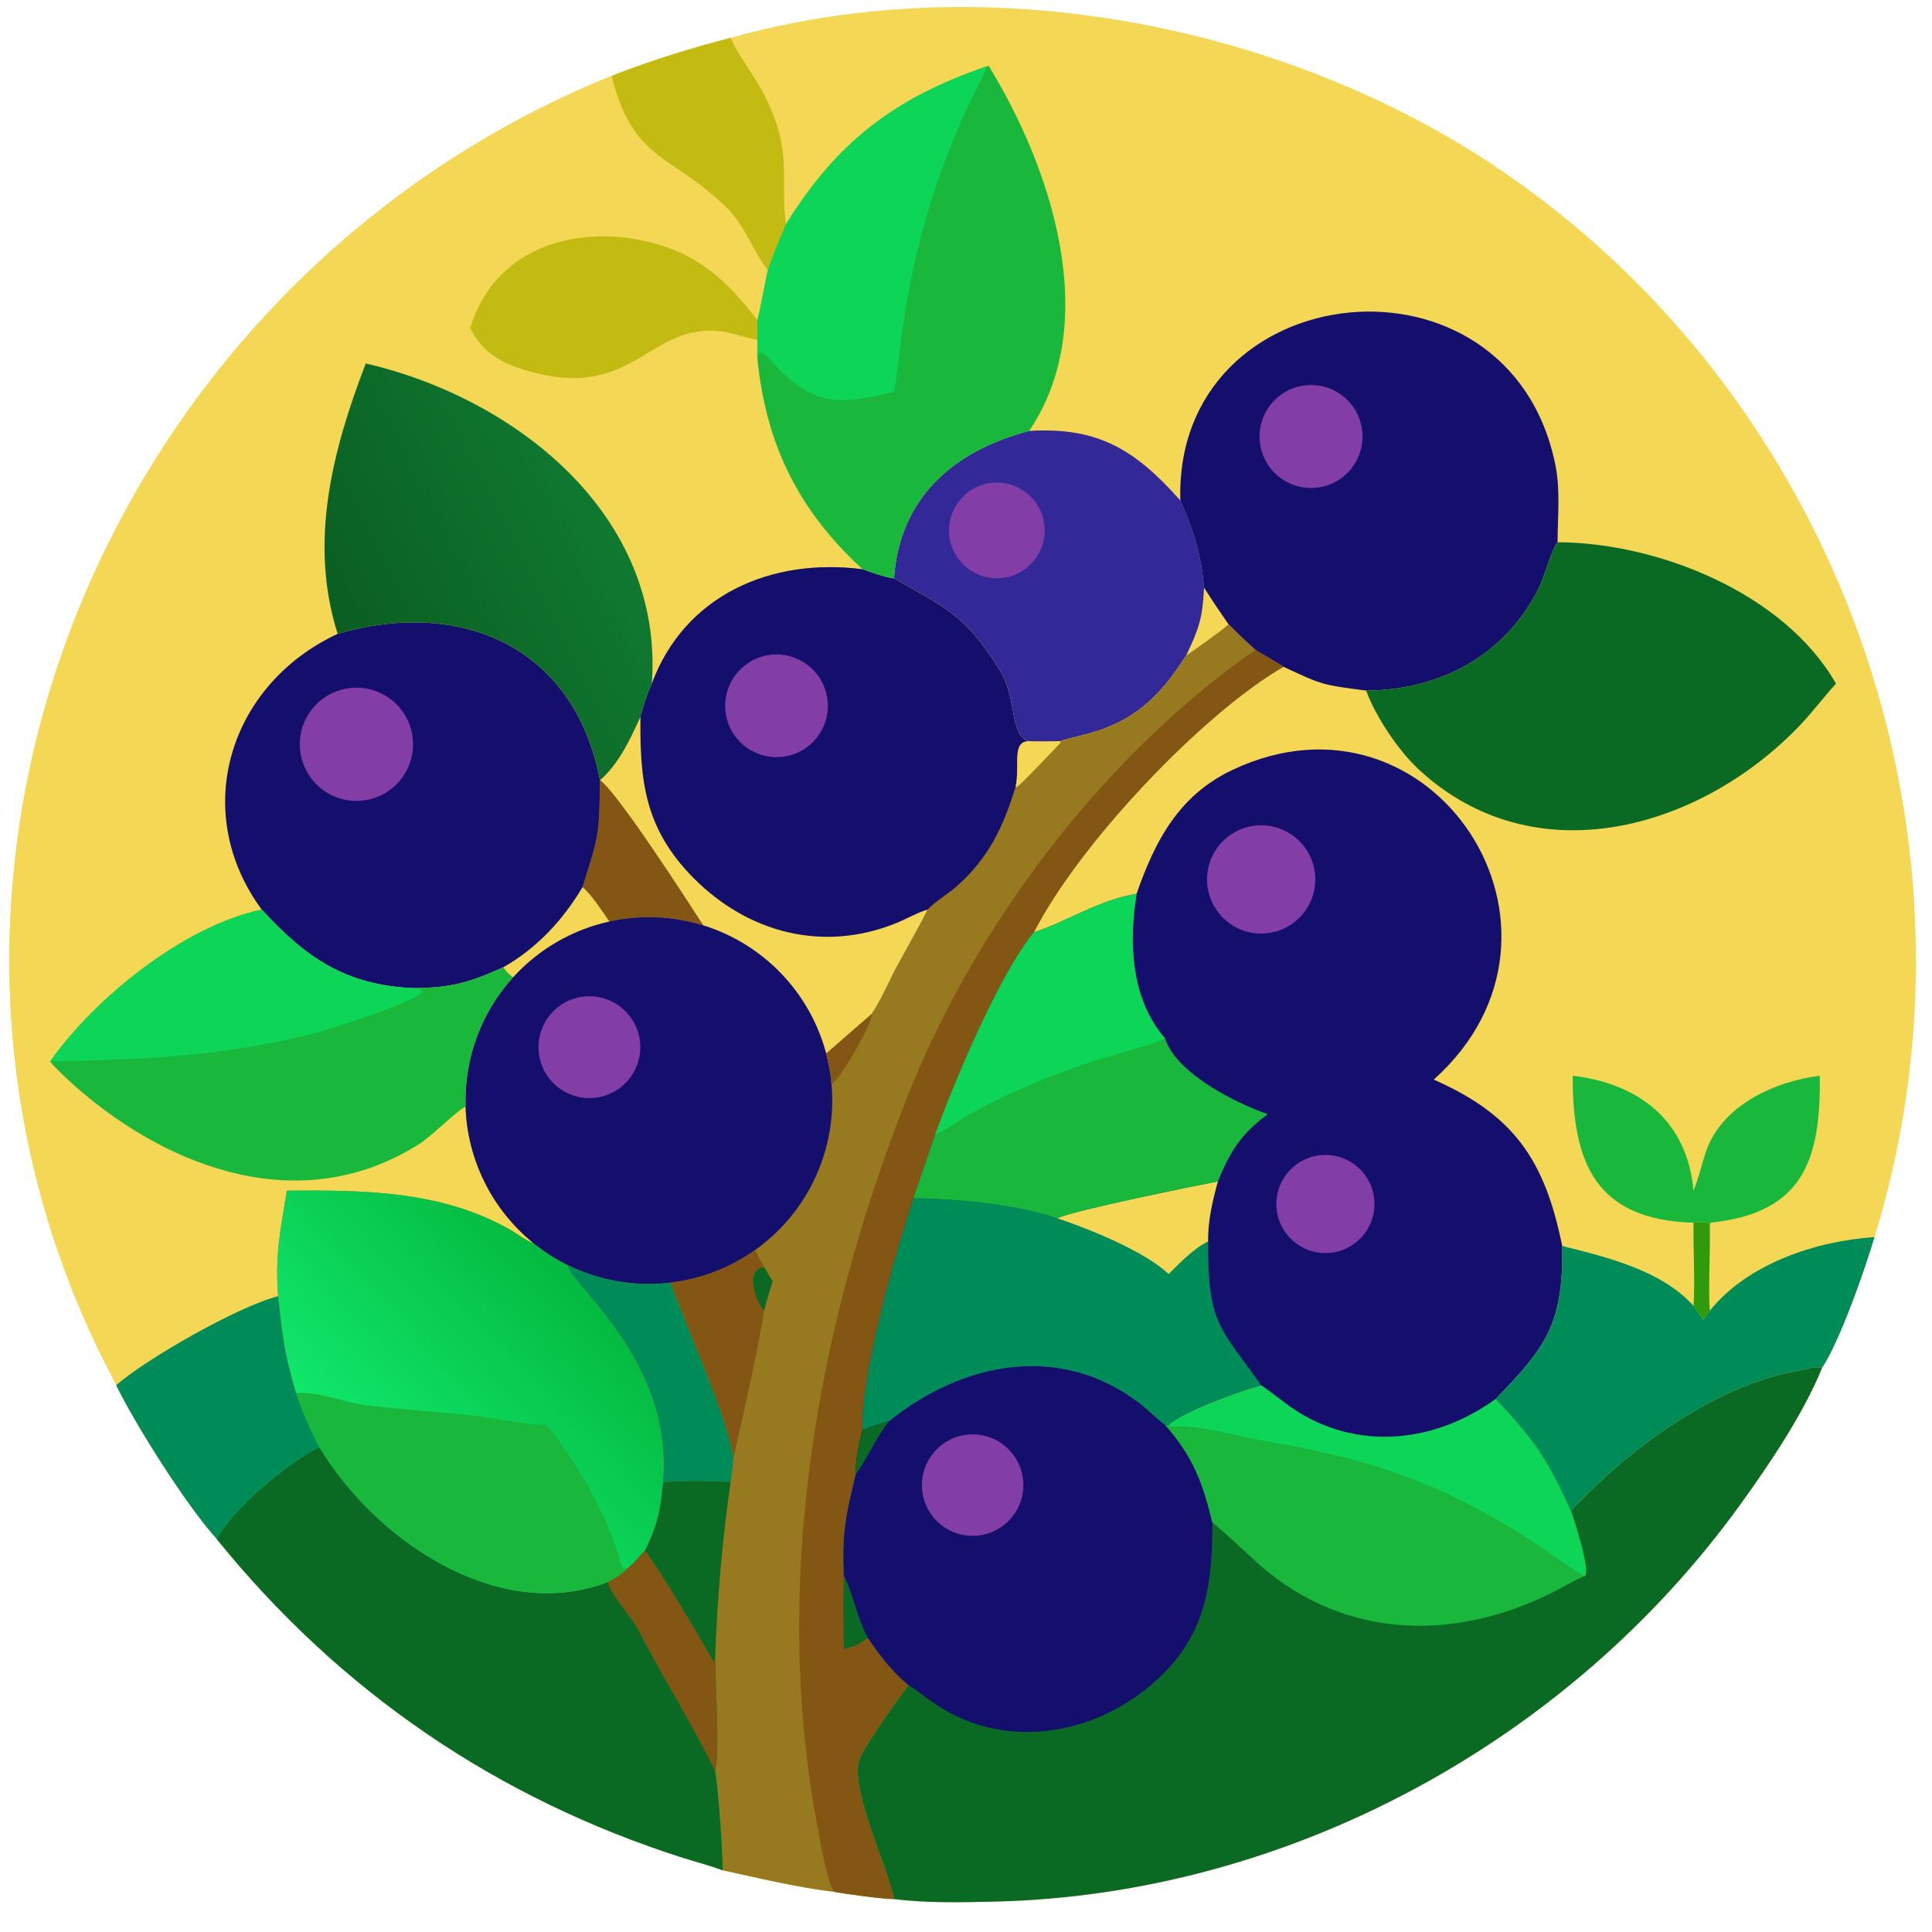 <?xml version="1.0" encoding="utf-8" ?><svg xmlns="http://www.w3.org/2000/svg" xmlns:xlink="http://www.w3.org/1999/xlink" width="1024" height="1024" viewBox="0 0 1024 1024"><path fill="#F4D755" transform="scale(2 2)" d="M193.634 10.036C262.079 -9.251 342.934 6.591 400.685 47.128C489.448 109.433 528.662 224.342 496.761 327.839C494.377 335.93 487.688 355.226 482.877 362.475C477.924 374.693 468.884 388.051 461.222 398.671C415.786 461.646 341.403 502.129 263.551 503.946C254.87 504.149 245.558 504.365 236.927 503.269C233.515 503.21 224.576 501.978 221.002 501.347C211.517 500.217 200.931 497.696 191.484 495.632C188.53 494.453 184.307 493.379 181.179 492.383C131.736 476.643 90.16 448.312 57.399 407.793C49.369 398.942 35.619 377.11 30.796 367.086C29.195 363.728 27.376 360.429 25.765 357.056C-35.976 227.8 30.422 73.428 162.103 20.099C173.051 15.874 182.308 12.987 193.634 10.036Z"/><path fill="#322897" transform="scale(2 2)" d="M272.74 114.199C291.141 113.085 300.943 119.304 312.802 132.637C316.375 140.792 318.257 146.68 319.084 155.689C321.244 159.099 323.305 162.161 325.614 165.474C324.492 166.576 315.587 173.052 314.357 173.704C307.049 185.202 299.92 191.787 286.258 195.001C285.46 195.189 281.559 196.138 281.04 196.427C279.148 196.488 274.567 196.643 272.74 196.427C267.528 195.429 269.602 185.194 264.993 177.726C255.905 163.001 250.425 161.016 236.927 153.291C238.379 131.956 252.62 119.492 272.74 114.199Z"/><path fill="#F4D755" transform="scale(2 2)" d="M314.357 173.704C317.801 166.47 318.724 163.588 319.084 155.689C321.244 159.099 323.305 162.161 325.614 165.474C324.492 166.576 315.587 173.052 314.357 173.704Z"/><path fill="#823DA6" transform="scale(2 2)" d="M261.325 128.204C268.137 126.633 274.937 130.87 276.528 137.678C278.12 144.486 273.902 151.298 267.099 152.909C260.267 154.527 253.421 150.288 251.823 143.452C250.225 136.616 254.484 129.782 261.325 128.204Z"/><path fill="#F4D755" transform="scale(2 2)" d="M193.634 10.036L193.799 10.428C195.591 14.604 200.474 20.849 202.9 25.837C210.104 40.652 206.716 46.305 208.252 59.509C206.515 63.823 205.021 67.05 203.495 71.492C202.644 75.525 201.708 81.027 200.745 84.87C200.674 86.698 200.695 88.244 200.745 90.076C200.729 91.489 200.636 93.944 200.745 95.296C203.062 118.015 211.685 135.321 228.583 150.862C230.437 151.595 235.032 153.118 236.927 153.291C250.425 161.016 255.905 163.001 264.993 177.726C269.602 185.194 267.528 195.429 272.74 196.427C274.567 196.643 279.148 196.488 281.04 196.427C281.559 196.138 285.46 195.189 286.258 195.001C299.92 191.787 307.049 185.202 314.357 173.704C315.587 173.052 324.492 166.576 325.614 165.474C328.019 167.862 330.164 169.995 332.722 172.213C334.379 173.277 338.992 175.812 340.138 176.701C318.779 189.029 285.9 223.603 273.992 247.091C264.574 258.609 252.903 286.857 247.874 300.484L242.06 317.58C237.635 331.078 227.984 364.444 228.583 378.969C227.649 382.153 226.582 387.495 226.758 390.812C224.043 402.04 223.19 405.99 223.606 417.697C225.832 421.396 226.963 428.532 229.964 434.013C232.716 438.155 236.773 443.461 240.726 446.516C238.056 450.278 228.503 463.258 227.56 466.904C225.523 474.787 235.599 495.758 236.927 503.269C233.515 503.21 224.576 501.978 221.002 501.347C211.517 500.217 200.931 497.696 191.484 495.632C188.53 494.453 184.307 493.379 181.179 492.383C131.736 476.643 90.16 448.312 57.399 407.793C49.369 398.942 35.619 377.11 30.796 367.086C29.195 363.728 27.376 360.429 25.765 357.056C-35.976 227.8 30.422 73.428 162.103 20.099C173.051 15.874 182.308 12.987 193.634 10.036Z"/><path fill="#977A1F" transform="scale(2 2)" d="M172.745 181.18C181.484 157.613 204.51 147.739 228.583 150.862C230.437 151.595 235.032 153.118 236.927 153.291C250.425 161.016 255.905 163.001 264.993 177.726C269.602 185.194 267.528 195.429 272.74 196.427C274.567 196.643 279.148 196.488 281.04 196.427C281.559 196.138 285.46 195.189 286.258 195.001C299.92 191.787 307.049 185.202 314.357 173.704C315.587 173.052 324.492 166.576 325.614 165.474C328.019 167.862 330.164 169.995 332.722 172.213C334.379 173.277 338.992 175.812 340.138 176.701C318.779 189.029 285.9 223.603 273.992 247.091C264.574 258.609 252.903 286.857 247.874 300.484L242.06 317.58C237.635 331.078 227.984 364.444 228.583 378.969C227.649 382.153 226.582 387.495 226.758 390.812C224.043 402.04 223.19 405.99 223.606 417.697C225.832 421.396 226.963 428.532 229.964 434.013C232.716 438.155 236.773 443.461 240.726 446.516C238.056 450.278 228.503 463.258 227.56 466.904C225.523 474.787 235.599 495.758 236.927 503.269C233.515 503.21 224.576 501.978 221.002 501.347C211.517 500.217 200.931 497.696 191.484 495.632C188.53 494.453 184.307 493.379 181.179 492.383C131.736 476.643 90.16 448.312 57.399 407.793C62.374 399.067 75.648 388.234 84.592 383.396C82.233 378.89 80.046 374.005 78.489 369.161C75.288 358.479 74.937 354.332 73.706 343.508C72.891 332.319 74.274 326.257 76.021 315.538C96.189 315.41 116.65 315.436 135.005 325.786C136.921 326.866 139.411 328.857 141.424 329.479C130.427 320.602 123.839 307.377 123.377 293.251C122.965 280.632 127.479 268.348 135.965 258.999C142.72 251.558 151.616 246.393 161.428 244.217L161.456 244.141C159.644 241.578 156.667 236.89 154.376 235.106C158.535 221.655 158.815 222.208 159.003 206.74L159.003 206.74C163.976 202.433 167.051 195.789 169.726 189.897C170.674 186.641 171.316 184.253 172.745 181.18Z"/><defs><linearGradient id="gradient_0" gradientUnits="userSpaceOnUse" x1="150.708" y1="337.577" x2="97.39" y2="388.151"><stop offset="0" stop-color="#04BA40"/><stop offset="1" stop-color="#10E76B"/></linearGradient></defs><path fill="url(#gradient_0)" transform="scale(2 2)" d="M76.021 315.538C96.189 315.41 116.65 315.436 135.005 325.786C136.921 326.866 139.411 328.857 141.424 329.479C144.222 331.737 147.261 333.678 150.487 335.266C151.087 340.514 179.592 361.263 175.512 394.567C175.126 400.5 173.662 405.573 170.937 410.863C176.535 418.7 184.143 431.743 189.024 440.196L189.286 440.107L189.531 439.326C189.527 446.116 190.809 463.852 189.531 469.463C190.213 471.915 191.757 493.312 191.484 495.632C188.53 494.453 184.307 493.379 181.179 492.383C131.736 476.643 90.16 448.312 57.399 407.793C62.374 399.067 75.648 388.234 84.592 383.396C82.233 378.89 80.046 374.005 78.489 369.161C75.288 358.479 74.937 354.332 73.706 343.508C72.891 332.319 74.274 326.257 76.021 315.538Z"/><path fill="#0A6A24" transform="scale(2 2)" d="M84.592 383.396C99.415 408.24 132.142 430.414 161.067 419.255C163.419 417.968 164.801 417.193 166.719 415.313C168.231 413.992 169.597 412.372 170.937 410.863C176.535 418.7 184.143 431.743 189.024 440.196L189.286 440.107L189.531 439.326C189.527 446.116 190.809 463.852 189.531 469.463C190.213 471.915 191.757 493.312 191.484 495.632C188.53 494.453 184.307 493.379 181.179 492.383C131.736 476.643 90.16 448.312 57.399 407.793C62.374 399.067 75.648 388.234 84.592 383.396Z"/><path fill="#835614" transform="scale(2 2)" d="M166.719 415.313C168.231 413.992 169.597 412.372 170.937 410.863C176.535 418.7 184.143 431.743 189.024 440.196L189.286 440.107L189.531 439.326C189.527 446.116 190.809 463.852 189.531 469.463C183.533 456.984 175.581 444.53 169.263 432.131C167.349 428.375 161.97 422.928 161.067 419.255C163.419 417.968 164.801 417.193 166.719 415.313Z"/><path fill="#19B83D" transform="scale(2 2)" d="M78.489 369.161C84.534 368.685 91.224 371.729 97.254 372.439C105.815 373.448 114.403 374.033 122.997 374.855C129.953 375.521 138.029 377.44 144.866 377.58C153.112 387.786 161.375 402.106 164.65 414.689C164.769 415.148 165.106 415.513 165.478 415.758L166.719 415.313C164.801 417.193 163.419 417.968 161.067 419.255C132.142 430.414 99.415 408.24 84.592 383.396C82.233 378.89 80.046 374.005 78.489 369.161Z"/><path fill="#140E6D" transform="scale(2 2)" d="M172.745 181.18C181.484 157.613 204.51 147.739 228.583 150.862C230.437 151.595 235.032 153.118 236.927 153.291C250.425 161.016 255.905 163.001 264.993 177.726C269.602 185.194 267.528 195.429 272.74 196.427C267.984 196.354 270.353 202.963 269.155 208.484C265.888 218.962 262.246 227.049 253.762 234.675C251.354 236.84 247.963 238.837 245.774 241.051C245.856 241.627 237.831 255.706 236.955 257.507C235.538 260.418 232.782 266.274 230.951 268.772C230.211 269.389 219.069 279.165 218.931 279.23C214.654 263.069 202.372 250.241 186.412 245.266C178.318 242.743 169.705 242.382 161.428 244.217L161.456 244.141C159.644 241.578 156.667 236.89 154.376 235.106C158.535 221.655 158.815 222.208 159.003 206.74L159.003 206.74C163.976 202.433 167.051 195.789 169.726 189.897C170.674 186.641 171.316 184.253 172.745 181.18Z"/><path fill="#F4D755" transform="scale(2 2)" d="M169.726 189.897C169.547 206.778 170.769 219.477 183.674 232.563C198.163 247.254 218.134 252.438 237.377 244.683C240.295 243.507 242.725 242.018 245.774 241.051C245.856 241.627 237.831 255.706 236.955 257.507C235.538 260.418 232.782 266.274 230.951 268.772C230.211 269.389 219.069 279.165 218.931 279.23C214.654 263.069 202.372 250.241 186.412 245.266C178.318 242.743 169.705 242.382 161.428 244.217L161.456 244.141C159.644 241.578 156.667 236.89 154.376 235.106C158.535 221.655 158.815 222.208 159.003 206.74L159.003 206.74C163.976 202.433 167.051 195.789 169.726 189.897Z"/><path fill="#835614" transform="scale(2 2)" d="M159.003 206.74C163.675 210.004 182.472 239.171 186.412 245.266C178.318 242.743 169.705 242.382 161.428 244.217L161.456 244.141C159.644 241.578 156.667 236.89 154.376 235.106C158.535 221.655 158.815 222.208 159.003 206.74L159.003 206.74Z"/><path fill="#823DA6" transform="scale(2 2)" d="M204.397 173.516C211.879 172.749 218.564 178.199 219.32 185.683C220.076 193.166 214.616 199.843 207.132 200.588C199.663 201.331 193.004 195.885 192.249 188.417C191.495 180.95 196.931 174.282 204.397 173.516Z"/><path fill="#140E6D" transform="scale(2 2)" d="M161.428 244.217C169.705 242.382 178.318 242.743 186.412 245.266C202.372 250.241 214.654 263.069 218.931 279.23C219.635 281.887 220.111 284.6 220.356 287.339C221.892 304.534 214.191 321.254 200.124 331.262C193.503 335.972 185.808 338.948 177.742 339.916C168.398 341.037 158.93 339.422 150.487 335.266C147.261 333.678 144.222 331.737 141.424 329.479C130.427 320.602 123.839 307.377 123.377 293.251C122.965 280.632 127.479 268.348 135.965 258.999C142.72 251.558 151.616 246.393 161.428 244.217Z"/><path fill="#823DA6" transform="scale(2 2)" d="M153.241 264.345C157.979 263.283 162.922 264.846 166.186 268.441C169.45 272.035 170.531 277.106 169.017 281.719C167.504 286.332 163.628 289.777 158.87 290.739C151.62 292.204 144.541 287.56 142.998 280.326C141.456 273.092 146.024 265.965 153.241 264.345Z"/><path fill="#835614" transform="scale(2 2)" d="M332.722 172.213C334.379 173.277 338.992 175.812 340.138 176.701C318.779 189.029 285.9 223.603 273.992 247.091C264.574 258.609 252.903 286.857 247.874 300.484L242.06 317.58C237.635 331.078 227.984 364.444 228.583 378.969C227.649 382.153 226.582 387.495 226.758 390.812C224.043 402.04 223.19 405.99 223.606 417.697C225.832 421.396 226.963 428.532 229.964 434.013C232.716 438.155 236.773 443.461 240.726 446.516C238.056 450.278 228.503 463.258 227.56 466.904C225.523 474.787 235.599 495.758 236.927 503.269C233.515 503.21 224.576 501.978 221.002 501.347C218.931 497.414 217.842 490.303 216.971 485.845C204.231 420.664 216.116 352.482 240.217 291.247C257.938 246.223 290.749 202.538 329.712 174.305C330.63 173.64 331.931 172.949 332.722 172.213Z"/><path fill="#0A6A24" transform="scale(2 2)" d="M223.606 417.697C225.832 421.396 226.963 428.532 229.964 434.013C227.475 435.951 226.617 436.165 223.606 437.044C223.492 431.127 223.452 423.516 223.606 417.697Z"/><path fill="#008C58" transform="scale(2 2)" d="M150.487 335.266C158.93 339.422 168.398 341.037 177.742 339.916C181.716 351.413 192.918 375.706 194.37 386.42C194.158 388.555 193.969 390.632 193.634 392.755C189.232 392.497 180.369 392.31 176.068 392.81C175.628 393.411 175.631 393.833 175.512 394.567C179.592 361.263 151.087 340.514 150.487 335.266Z"/><path fill="#835614" transform="scale(2 2)" d="M177.742 339.916C185.808 338.948 193.503 335.972 200.124 331.262C200.403 331.856 202.533 335.867 202.516 335.795C203.264 337.153 203.898 338.22 204.737 339.523C204.04 341.893 203.026 345.008 202.516 347.364C200.618 359.039 197.031 374.626 194.37 386.42C192.918 375.706 181.716 351.413 177.742 339.916Z"/><path fill="#0A6A24" transform="scale(2 2)" d="M202.516 347.364C200.254 345.091 197.254 336.277 202.516 335.795C203.264 337.153 203.898 338.22 204.737 339.523C204.04 341.893 203.026 345.008 202.516 347.364Z"/><path fill="#0A6A24" transform="scale(2 2)" d="M175.512 394.567C175.631 393.833 175.628 393.411 176.068 392.81C180.369 392.31 189.232 392.497 193.634 392.755C191.494 407.199 189.983 424.559 189.531 439.326L189.286 440.107L189.024 440.196C184.143 431.743 176.535 418.7 170.937 410.863C173.662 405.573 175.126 400.5 175.512 394.567Z"/><path fill="#835614" transform="scale(2 2)" d="M230.951 268.772C231.431 270.96 222.536 286.269 220.356 287.339C220.111 284.6 219.635 281.887 218.931 279.23C219.069 279.165 230.211 269.389 230.951 268.772Z"/><path fill="#F4D755" transform="scale(2 2)" d="M281.04 196.427L281.07 196.836C279.421 198.559 271.042 207.437 269.487 208.602L269.155 208.484C270.353 202.963 267.984 196.354 272.74 196.427C274.567 196.643 279.148 196.488 281.04 196.427Z"/><path fill="#140E6D" transform="scale(2 2)" d="M89.49 167.971C121.834 158.536 152.168 171.042 159.003 206.74C158.815 222.208 158.535 221.655 154.376 235.106C156.667 236.89 159.644 241.578 161.456 244.141L161.428 244.217C151.616 246.393 142.72 251.558 135.965 258.999C134.672 258.134 134.257 257.597 133.353 256.348C124.231 260.457 119.555 261.78 109.364 261.871C91.42 260.997 81.019 253.768 69.354 241.051C50.245 215.043 60.68 181.392 89.49 167.971Z"/><path fill="#F4D755" transform="scale(2 2)" d="M154.376 235.106C156.667 236.89 159.644 241.578 161.456 244.141L161.428 244.217C151.616 246.393 142.72 251.558 135.965 258.999C134.672 258.134 134.257 257.597 133.353 256.348C142.269 251.306 149.181 243.822 154.376 235.106Z"/><path fill="#823DA6" transform="scale(2 2)" d="M92.105 182.423C100.227 181.134 107.875 186.621 109.254 194.729C110.634 202.836 105.232 210.544 97.14 212.014C91.825 212.979 86.401 211.013 82.939 206.867C79.476 202.721 78.508 197.034 80.405 191.976C82.302 186.919 86.77 183.27 92.105 182.423Z"/><path fill="#19B83D" transform="scale(2 2)" d="M69.354 241.051C81.019 253.768 91.42 260.997 109.364 261.871C119.555 261.78 124.231 260.457 133.353 256.348C134.257 257.597 134.672 258.134 135.965 258.999C127.479 268.348 122.965 280.632 123.377 293.251C120.549 294.747 114.653 300.951 110.768 303.385C80.192 322.543 45.47 310.136 20.395 288.292C18.938 287.023 14.185 282.638 13.289 281.274C25.275 264.36 48.778 245.383 69.354 241.051Z"/><path fill="#0CD558" transform="scale(2 2)" d="M69.354 241.051C81.019 253.768 91.42 260.997 109.364 261.871C110.302 261.943 111.097 261.857 111.756 262.454L111.847 262.883C110.101 265.52 88.394 272.478 84.047 273.605C59.126 280.067 38.338 280.75 13.289 281.274C25.275 264.36 48.778 245.383 69.354 241.051Z"/><defs><linearGradient id="gradient_1" gradientUnits="userSpaceOnUse" x1="90.893" y1="169.805" x2="159.827" y2="135.566"><stop offset="0" stop-color="#0A5E21"/><stop offset="1" stop-color="#0F7930"/></linearGradient></defs><path fill="url(#gradient_1)" transform="scale(2 2)" d="M96.933 96.317C136.79 105.596 175.962 136.517 172.745 181.18C171.316 184.253 170.674 186.641 169.726 189.897C167.051 195.789 163.976 202.433 159.003 206.74L159.003 206.74C152.168 171.042 121.834 158.536 89.49 167.971C81.723 143.656 88.159 119.175 96.933 96.317Z"/><path fill="#C3BA12" transform="scale(2 2)" d="M124.612 86.897C130.859 66.276 151.46 59.462 171.319 63.982C184.765 67.043 192.519 74.195 200.745 84.87C200.674 86.698 200.695 88.244 200.745 90.076C199.211 89.951 194.108 88.207 191.372 87.85C171.301 85.231 167.952 107.636 137.591 97.587C131.847 95.686 127.281 92.468 124.612 86.897Z"/><path fill="#008C58" transform="scale(2 2)" d="M30.796 367.086C38.369 360.394 62.88 346.261 73.706 343.508C74.937 354.332 75.288 358.479 78.489 369.161C80.046 374.005 82.233 378.89 84.592 383.396C75.648 388.234 62.374 399.067 57.399 407.793C49.369 398.942 35.619 377.11 30.796 367.086Z"/><path fill="#C3BA12" transform="scale(2 2)" d="M193.634 10.036L193.799 10.428C195.591 14.604 200.474 20.849 202.9 25.837C210.104 40.652 206.716 46.305 208.252 59.509C206.515 63.823 205.021 67.05 203.495 71.492C199.653 66.967 197.676 60.01 192.534 54.983C177.815 40.593 167.801 42.992 162.103 20.099C173.051 15.874 182.308 12.987 193.634 10.036Z"/><path fill="#0A6A24" transform="scale(2 2)" d="M235.698 376.537C255.079 361.013 280.741 355.704 301.958 371.831C303.867 373.282 307.172 376.492 308.739 377.58L309.689 377.58C313.656 373.986 328.609 368.585 334.212 367.086C336.414 368.609 338.5 370.209 340.637 371.829C357.775 384.815 379.589 382.907 396.351 370.746C406.761 381.767 410.097 386.615 416.314 400.459C416.938 399.53 420.182 396.412 421.114 395.487C435.273 381.399 456.663 366.517 476.766 363.228C478.747 362.904 480.915 361.938 482.877 362.475C477.924 374.693 468.884 388.051 461.222 398.671C415.786 461.646 341.403 502.129 263.551 503.946C254.87 504.149 245.558 504.365 236.927 503.269C235.599 495.758 225.523 474.787 227.56 466.904C228.503 463.258 238.056 450.278 240.726 446.516C236.773 443.461 232.716 438.155 229.964 434.013C226.963 428.532 225.832 421.396 223.606 417.697C223.19 405.99 224.043 402.04 226.758 390.812C226.582 387.495 227.649 382.153 228.583 378.969C231.185 377.91 232.996 377.301 235.698 376.537Z"/><path fill="#140E6D" transform="scale(2 2)" d="M235.698 376.537C255.079 361.013 280.741 355.704 301.958 371.831C303.867 373.282 307.172 376.492 308.739 377.58C316.271 386.188 318.659 392.757 321.291 403.483C321.314 418.555 319.918 431.743 308.589 443.238C292.511 459.553 267.017 464.763 247.574 451.401C245.411 449.915 242.768 447.824 240.726 446.516C236.773 443.461 232.716 438.155 229.964 434.013C226.963 428.532 225.832 421.396 223.606 417.697C223.19 405.99 224.043 402.04 226.758 390.812C226.582 387.495 227.649 382.153 228.583 378.969C231.185 377.91 232.996 377.301 235.698 376.537Z"/><path fill="#0A6A24" transform="scale(2 2)" d="M228.583 378.969C231.185 377.91 232.996 377.301 235.698 376.537C232.071 381.058 230.04 386.167 226.758 390.812C226.582 387.495 227.649 382.153 228.583 378.969Z"/><path fill="#823DA6" transform="scale(2 2)" d="M256.767 380.162C264.148 379.615 270.583 385.135 271.165 392.513C271.746 399.891 266.256 406.351 258.881 406.968C251.457 407.588 244.944 402.054 244.359 394.627C243.773 387.2 249.338 380.713 256.767 380.162Z"/><path fill="#19B83D" transform="scale(2 2)" d="M334.212 367.086C336.414 368.609 338.5 370.209 340.637 371.829C357.775 384.815 379.589 382.907 396.351 370.746C406.761 381.767 410.097 386.615 416.314 400.459C417.156 402.78 421.618 416.487 419.948 417.697C418.761 417.98 413.114 421.153 411.746 421.848C385.8 435.016 356.522 434.581 333.916 414.793C330.045 411.404 325.367 406.736 321.291 403.483C318.659 392.757 316.271 386.188 308.739 377.58L309.689 377.58C313.656 373.986 328.609 368.585 334.212 367.086Z"/><path fill="#0CD558" transform="scale(2 2)" d="M334.212 367.086C336.414 368.609 338.5 370.209 340.637 371.829C357.775 384.815 379.589 382.907 396.351 370.746C406.761 381.767 410.097 386.615 416.314 400.459C417.156 402.78 421.618 416.487 419.948 417.697C414.727 414.664 408.724 410.064 403.251 406.655C379.165 391.654 360.911 386.231 333.981 381.636C326.412 380.344 318.745 377.695 311.058 378.031C310.192 378.069 310.139 378.025 309.689 377.58C313.656 373.986 328.609 368.585 334.212 367.086Z"/><path fill="#140E6D" transform="scale(2 2)" d="M301.202 236.886C306.122 222.711 312.481 210.701 326.678 204.009C379.646 179.04 423.943 246.72 379.953 286.108C401.473 295.586 409.418 307.679 413.997 330.193C414.373 350.946 409.557 357.133 396.351 370.746C379.589 382.907 357.775 384.815 340.637 371.829C338.5 370.209 336.414 368.609 334.212 367.086C328.609 368.585 313.656 373.986 309.689 377.58L308.739 377.58C307.172 376.492 303.867 373.282 301.958 371.831C280.741 355.704 255.079 361.013 235.698 376.537C232.996 377.301 231.185 377.91 228.583 378.969C227.984 364.444 237.635 331.078 242.06 317.58L247.874 300.484C252.903 286.857 264.574 258.609 273.992 247.091C282.831 244.226 291.296 238.453 301.202 236.886Z"/><path fill="#008C58" transform="scale(2 2)" d="M280.188 322.86C283.95 320.875 316.935 314.182 322.745 313.085C321.346 318.267 320.054 323.554 320.165 328.97C320.079 350.89 323.157 351.504 334.212 367.086C328.609 368.585 313.656 373.986 309.689 377.58L308.739 377.58C307.172 376.492 303.867 373.282 301.958 371.831C280.741 355.704 255.079 361.013 235.698 376.537C232.996 377.301 231.185 377.91 228.583 378.969C227.984 364.444 237.635 331.078 242.06 317.58C253.196 317.617 269.853 319.283 280.188 322.86Z"/><path fill="#F4D755" transform="scale(2 2)" d="M280.188 322.86C283.95 320.875 316.935 314.182 322.745 313.085C321.346 318.267 320.054 323.554 320.165 328.97C316.172 330.977 312.887 334.522 309.689 337.639C303.415 331.636 288.435 325.571 280.188 322.86Z"/><path fill="#19B83D" transform="scale(2 2)" d="M301.202 236.886C299.098 249.84 299.668 264.771 308.739 275.178C311.704 284.328 326.94 292.111 335.985 295.273C328.875 300.463 325.972 305.25 322.745 313.085C316.935 314.182 283.95 320.875 280.188 322.86C269.853 319.283 253.196 317.617 242.06 317.58L247.874 300.484C252.903 286.857 264.574 258.609 273.992 247.091C282.831 244.226 291.296 238.453 301.202 236.886Z"/><path fill="#0CD558" transform="scale(2 2)" d="M301.202 236.886C299.098 249.84 299.668 264.771 308.739 275.178C306.772 276.51 291.999 280.434 288.757 281.535C277.635 285.312 267.259 289.566 256.936 295.276C254.524 296.61 250.349 299.835 247.874 300.484C252.903 286.857 264.574 258.609 273.992 247.091C282.831 244.226 291.296 238.453 301.202 236.886Z"/><path fill="#823DA6" transform="scale(2 2)" d="M332.328 218.838C340.129 217.8 347.31 223.242 348.42 231.034C349.53 238.825 344.154 246.056 336.373 247.238C328.49 248.435 321.143 242.973 320.019 235.079C318.894 227.185 324.424 219.889 332.328 218.838Z"/><path fill="#823DA6" transform="scale(2 2)" d="M349.565 306.184C356.649 305.26 363.152 310.223 364.129 317.3C365.105 324.376 360.189 330.916 353.12 331.944C345.977 332.983 339.355 328.005 338.368 320.855C337.382 313.704 342.408 307.119 349.565 306.184Z"/><path fill="#140E6D" transform="scale(2 2)" d="M312.802 132.637C311.071 72.593 400.198 62.994 412.224 123.387C413.546 130.028 412.785 136.975 412.77 143.698C411.364 145.121 409.187 153.027 407.961 155.517C399.019 173.673 381.678 182.892 362.046 183.015C350.587 181.479 350.779 181.693 340.138 176.701C338.992 175.812 334.379 173.277 332.722 172.213C330.164 169.995 328.019 167.862 325.614 165.474C323.305 162.161 321.244 159.099 319.084 155.689C318.257 146.68 316.375 140.792 312.802 132.637Z"/><path fill="#823DA6" transform="scale(2 2)" d="M345.523 102.166C352.979 101.109 359.883 106.292 360.949 113.747C362.014 121.202 356.839 128.112 349.385 129.186C341.919 130.261 334.997 125.076 333.93 117.609C332.862 110.142 338.055 103.226 345.523 102.166Z"/><path fill="#19B83D" transform="scale(2 2)" d="M261.528 17.591L261.987 17.421C278.513 44.301 292.261 85.294 272.74 114.199C252.62 119.492 238.379 131.956 236.927 153.291C235.032 153.118 230.437 151.595 228.583 150.862C211.685 135.321 203.062 118.015 200.745 95.296C200.636 93.944 200.729 91.489 200.745 90.076C200.695 88.244 200.674 86.698 200.745 84.87C201.708 81.027 202.644 75.525 203.495 71.492C205.021 67.05 206.515 63.823 208.252 59.509C221.946 37.37 237.369 25.846 261.528 17.591Z"/><path fill="#0CD558" transform="scale(2 2)" d="M208.252 59.509C221.946 37.37 237.369 25.846 261.528 17.591L261.439 17.823C260.452 20.34 259.054 23.031 257.866 25.434C247.481 46.436 241.344 68.949 238.511 92.156C238.054 95.903 237.686 100.168 236.927 103.869C223.997 106.778 217.566 108.2 207.267 98.725C205.085 96.717 200.75 90.288 200.745 95.296C200.636 93.944 200.729 91.489 200.745 90.076C200.695 88.244 200.674 86.698 200.745 84.87C201.708 81.027 202.644 75.525 203.495 71.492C205.021 67.05 206.515 63.823 208.252 59.509Z"/><path fill="#0A6A24" transform="scale(2 2)" d="M412.77 143.698C439.293 143.783 472.851 157.146 486.559 181.18C483.21 184.814 480.418 188.646 476.898 192.321C450.558 219.816 406.582 232.384 375.872 203.812C370.593 198.9 364.534 189.882 362.046 183.015C381.678 182.892 399.019 173.673 407.961 155.517C409.187 153.027 411.364 145.121 412.77 143.698Z"/><path fill="#008C58" transform="scale(2 2)" d="M453.111 347.364C463.186 334.838 481.241 328.888 496.761 327.839C494.377 335.93 487.688 355.226 482.877 362.475C480.915 361.938 478.747 362.904 476.766 363.228C456.663 366.517 435.273 381.399 421.114 395.487C420.182 396.412 416.938 399.53 416.314 400.459C410.097 386.615 406.761 381.767 396.351 370.746C409.557 357.133 414.373 350.946 413.997 330.193C425.769 333.152 440.492 336.697 448.804 346.093C449.665 347.268 450.605 348.498 451.402 349.708C451.861 349.018 452.534 347.902 453.111 347.364Z"/><path fill="#19B83D" transform="scale(2 2)" d="M416.787 285.075C434.806 287.25 447.153 297.321 448.804 315.538C450.15 312.172 450.871 308.916 451.986 305.51C456.07 293.031 470.07 286.632 482.268 285.075C482.521 307.127 478.117 321.395 453.416 324.016C453.161 324.043 453.114 324.886 453.111 324.954L452.849 324.283C451.935 323.697 449.965 323.969 448.804 324.033C422.761 323.282 416.716 308.097 416.787 285.075Z"/><path fill="#2F9B0C" transform="scale(2 2)" d="M448.804 324.033C449.965 323.969 451.935 323.697 452.849 324.283L453.111 324.954C453.281 331.57 452.679 341.248 453.111 347.364C452.534 347.902 451.861 349.018 451.402 349.708C450.605 348.498 449.665 347.268 448.804 346.093C449.235 339.855 448.698 330.706 448.804 324.033Z"/></svg>